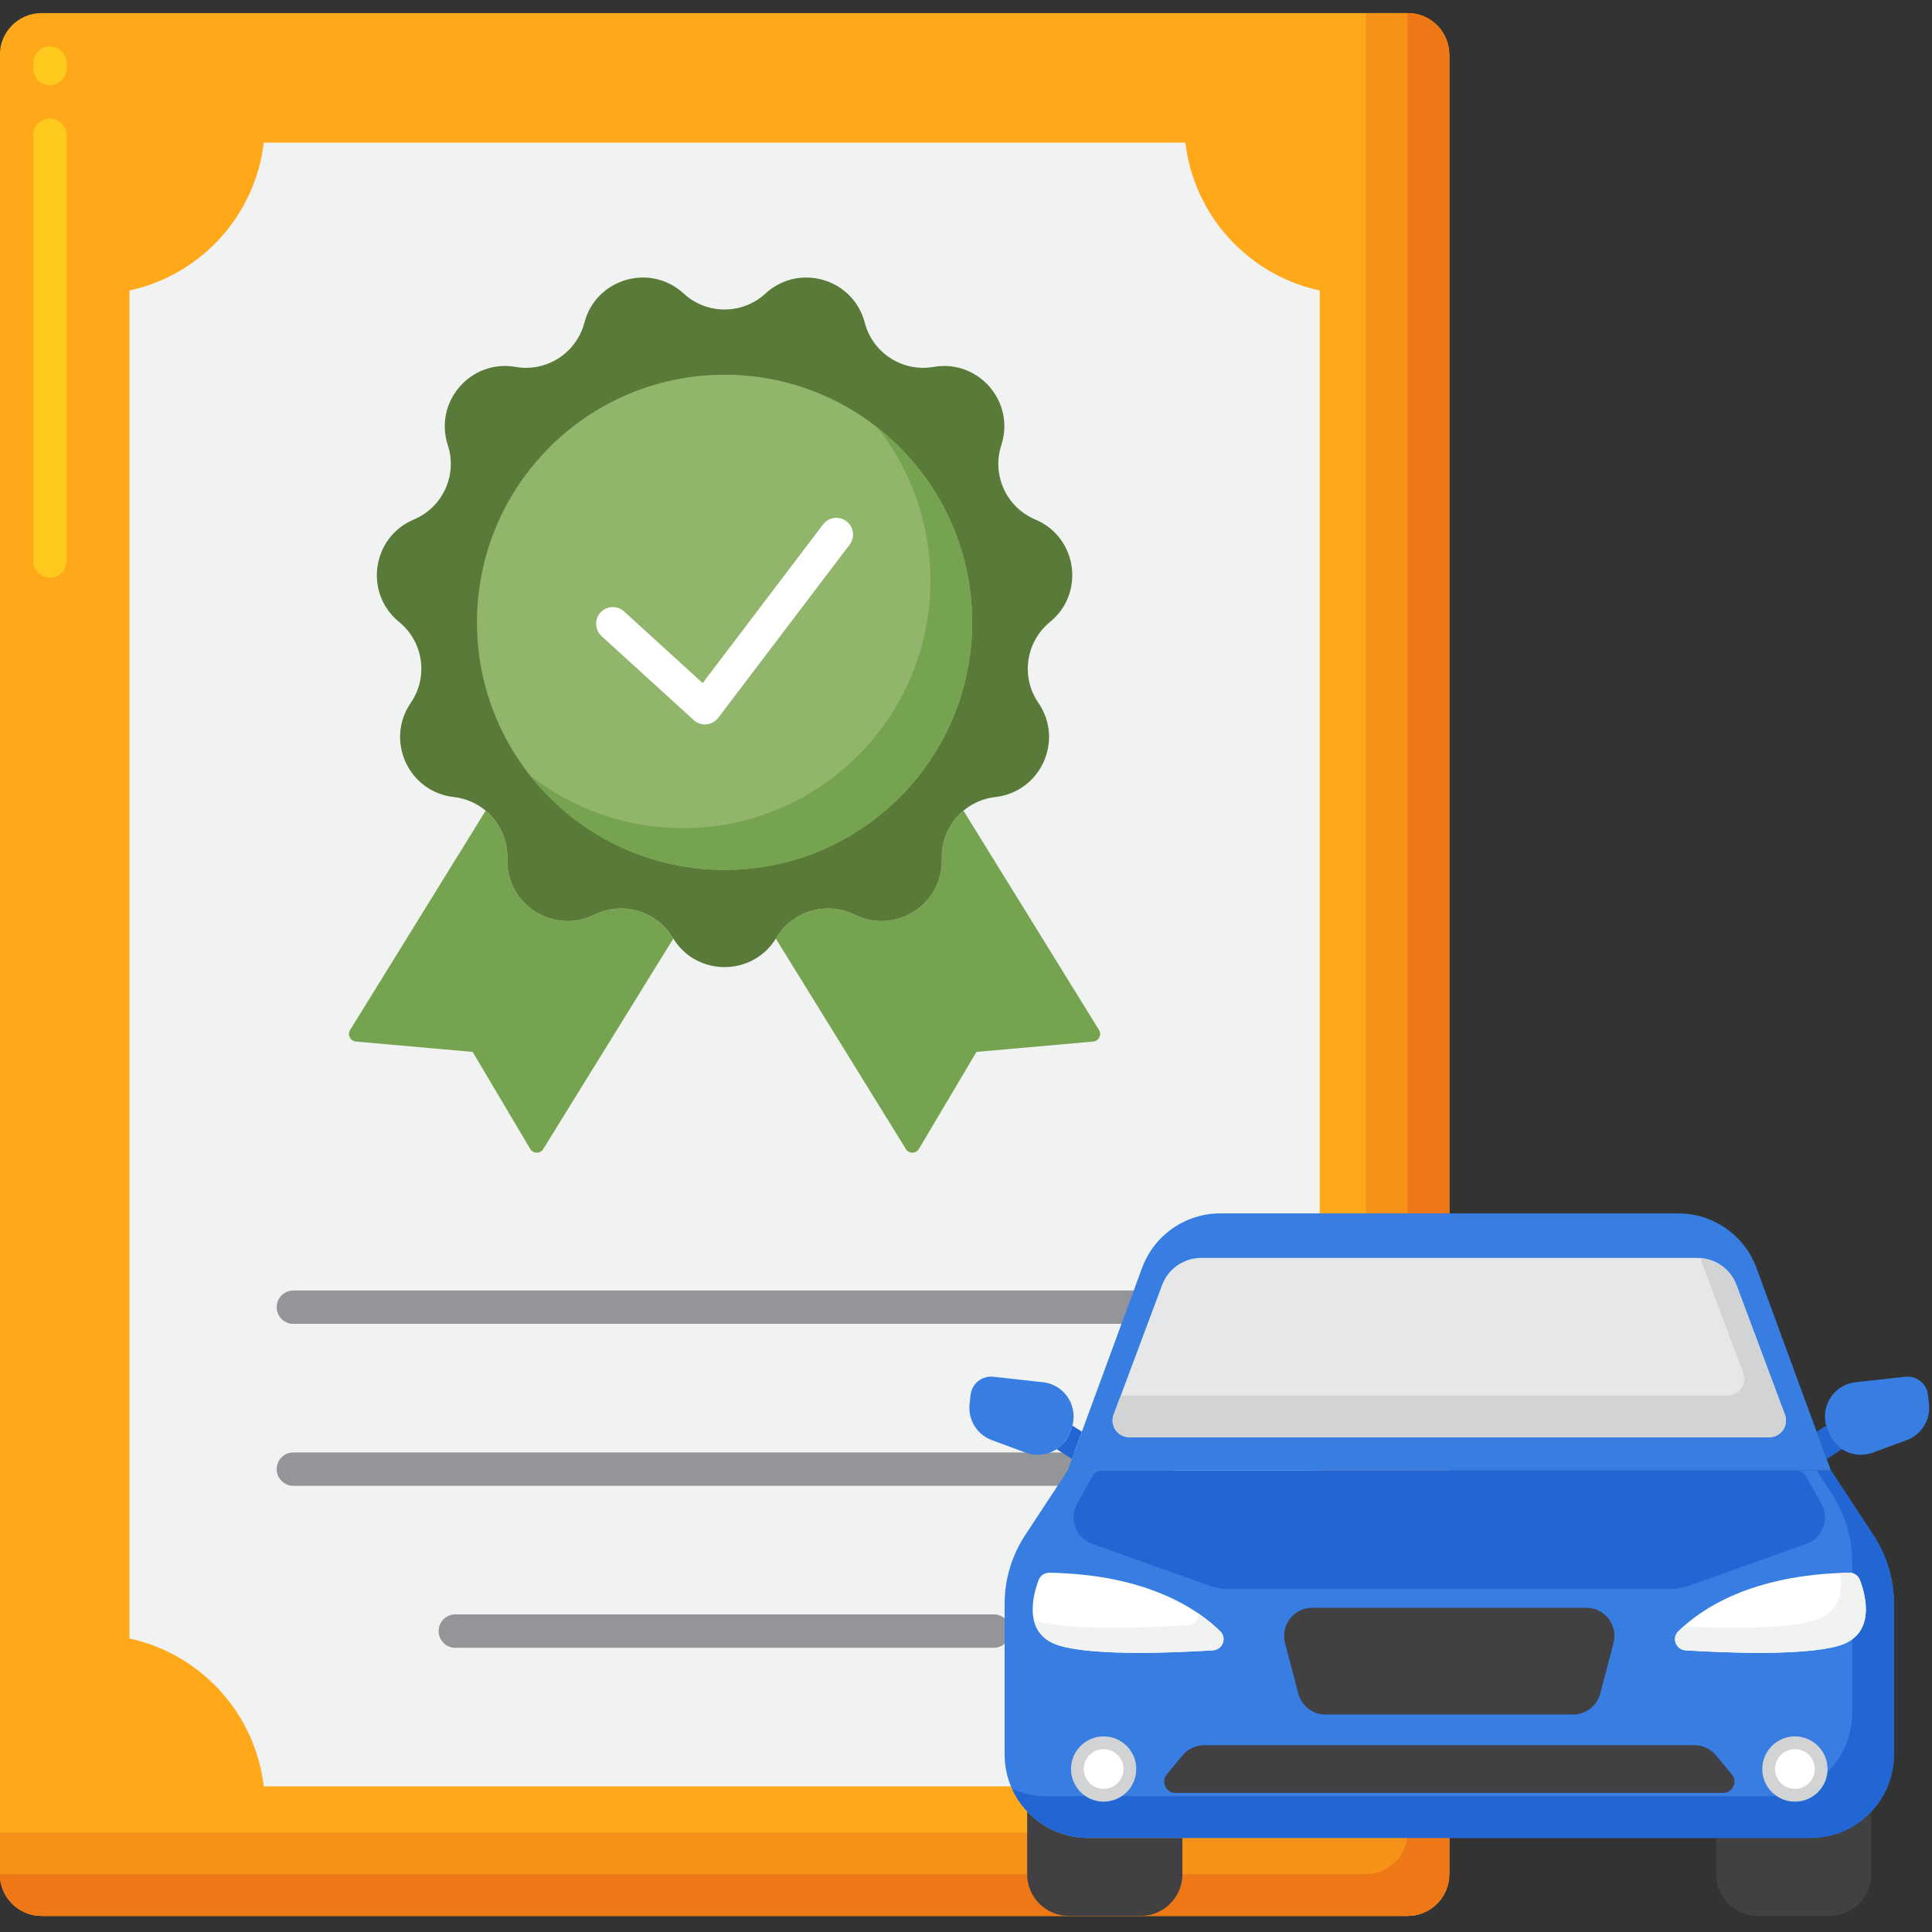 <?xml version="1.0" encoding="UTF-8" standalone="no"?>
<svg
   xmlns:dc="http://purl.org/dc/elements/1.1/"
   xmlns:cc="http://creativecommons.org/ns#"
   xmlns:rdf="http://www.w3.org/1999/02/22-rdf-syntax-ns#"
   xmlns:svg="http://www.w3.org/2000/svg"
   xmlns="http://www.w3.org/2000/svg"
   xmlns:sodipodi="http://sodipodi.sourceforge.net/DTD/sodipodi-0.dtd"
   xmlns:inkscape="http://www.inkscape.org/namespaces/inkscape"
   id="Layer_1"
   enable-background="new 0 0 256 256"
   height="100"
   viewBox="0 0 50 50"
   width="100"
   version="1.1"
   sodipodi:docname="transparencia.svg"
   inkscape:version="0.92.5 (2060ec1f9f, 2020-04-08)">
  <rect x="0" y="0" width="50" height="50" fill="#333333" stroke="none"/>
  <defs
     id="defs177" />
  <sodipodi:namedview
     pagecolor="#ffffff"
     bordercolor="#666666"
     borderopacity="1"
     objecttolerance="10"
     gridtolerance="10"
     guidetolerance="10"
     inkscape:pageopacity="0"
     inkscape:pageshadow="2"
     inkscape:window-width="1920"
     inkscape:window-height="1016"
     id="namedview175"
     showgrid="false"
     inkscape:zoom="0.4609375"
     inkscape:cx="256"
     inkscape:cy="256"
     inkscape:window-x="0"
     inkscape:window-y="27"
     inkscape:window-maximized="1"
     inkscape:current-layer="Layer_1" />
  <g
     id="g172"
     transform="matrix(0.216,0,0,0.216,-2.686,-2.687)">
    <g
       id="g70">
      <g
         id="g4">
        <path
           d="M 181.08,241.994 H 17.42 c -2.761,0 -5,-2.239 -5,-5 V 19.006 c 0,-2.761 2.239,-5 5,-5 h 163.66 c 2.761,0 5,2.239 5,5 v 217.989 c 0,2.761 -2.239,4.999 -5,4.999 z"
           id="path2"
           inkscape:connector-curvature="0"
           style="fill:#ffa91a" />
      </g>
      <g
         id="g8">
        <path
           d="m 181.08,14.006 h -5 v 212.989 c 0,2.761 -2.239,5 -5,5 H 12.42 v 5 c 0,2.761 2.239,5 5,5 h 163.66 c 2.761,0 5,-2.239 5,-5 V 19.006 c 0,-2.762 -2.239,-5 -5,-5 z"
           id="path6"
           inkscape:connector-curvature="0"
           style="fill:#f79219" />
      </g>
      <g
         id="g12">
        <path
           d="m 181.08,14.006 v 217.989 c 0,2.761 -2.239,5 -5,5 H 12.42 c 0,2.761 2.239,5 5,5 h 163.66 c 2.761,0 5,-2.239 5,-5 V 19.006 c 0,-2.762 -2.239,-5 -5,-5 z"
           id="path10"
           inkscape:connector-curvature="0"
           style="fill:#ef7816" />
      </g>
      <g
         id="g16">
        <path
           d="m 18.421,81.646 c -1.104,0 -2,-0.896 -2,-2 v -51 c 0,-1.104 0.896,-2 2,-2 1.104,0 2,0.896 2,2 v 51 c 0,1.104 -0.896,2 -2,2 z m 0,-59 c -1.104,0 -2,-0.896 -2,-2 v -0.64 c 0,-1.104 0.896,-2 2,-2 1.104,0 2,0.896 2,2 v 0.64 c 0,1.104 -0.896,2 -2,2 z"
           id="path14"
           inkscape:connector-curvature="0"
           style="fill:#ffc91d" />
      </g>
      <g
         id="g20">
        <path
           d="M 154.462,29.528 H 44.038 c -1.032,8.787 -7.58,15.879 -16.095,17.717 v 161.509 c 8.515,1.838 15.063,8.93 16.095,17.717 h 110.425 c 1.032,-8.787 7.58,-15.879 16.095,-17.717 V 47.245 c -8.516,-1.838 -15.064,-8.93 -16.096,-17.717 z"
           id="path18"
           inkscape:connector-curvature="0"
           style="fill:#f1f2f2" />
      </g>
      <g
         id="g54">
        <g
           id="g52">
          <g
             id="g34">
            <g
               id="g26">
              <g
                 id="g24">
                <path
                   d="m 127.877,109.576 c -1.649,1.38 -2.665,3.47 -2.595,5.765 0.165,5.454 -5.538,9.12 -10.431,6.703 -3.375,-1.667 -7.464,-0.466 -9.402,2.761 -0.019,0.032 -0.042,0.058 -0.062,0.089 l 15.586,25.218 c 0.361,0.583 1.212,0.576 1.561,-0.014 l 6.898,-11.625 13.983,-1.24 c 0.676,-0.06 1.053,-0.811 0.696,-1.389 z"
                   id="path22"
                   inkscape:connector-curvature="0"
                   style="fill:#76a34f" />
              </g>
            </g>
            <g
               id="g32">
              <g
                 id="g30">
                <path
                   d="m 93.05,124.805 c -1.938,-3.227 -6.027,-4.427 -9.402,-2.761 -4.892,2.416 -10.596,-1.249 -10.431,-6.703 0.07,-2.296 -0.946,-4.386 -2.595,-5.765 l -16.235,26.268 c -0.357,0.578 0.019,1.329 0.696,1.389 l 13.983,1.24 6.898,11.625 c 0.35,0.59 1.201,0.597 1.561,0.014 l 15.586,-25.218 c -0.018,-0.031 -0.042,-0.057 -0.061,-0.089 z"
                   id="path28"
                   inkscape:connector-curvature="0"
                   style="fill:#76a34f" />
              </g>
            </g>
          </g>
          <g
             id="g38">
            <path
               d="m 104.149,47.61 c 4.014,-3.697 10.519,-1.787 11.897,3.493 0.95,3.642 4.536,5.946 8.243,5.298 5.375,-0.94 9.815,4.184 8.12,9.371 -1.169,3.578 0.601,7.454 4.071,8.913 5.03,2.115 5.995,8.826 1.765,12.273 -2.918,2.377 -3.525,6.596 -1.395,9.699 3.088,4.499 0.271,10.666 -5.151,11.279 -3.74,0.422 -6.531,3.643 -6.417,7.405 0.165,5.454 -5.538,9.12 -10.431,6.703 -3.375,-1.667 -7.464,-0.466 -9.402,2.761 -2.809,4.678 -9.59,4.678 -12.399,0 -1.938,-3.227 -6.027,-4.427 -9.402,-2.761 -4.892,2.416 -10.596,-1.249 -10.431,-6.703 0.114,-3.762 -2.677,-6.983 -6.417,-7.405 -5.422,-0.612 -8.239,-6.78 -5.151,-11.279 2.13,-3.103 1.524,-7.322 -1.395,-9.699 -4.23,-3.447 -3.265,-10.158 1.765,-12.273 3.47,-1.459 5.24,-5.336 4.071,-8.913 -1.695,-5.187 2.745,-10.311 8.12,-9.371 3.708,0.648 7.293,-1.656 8.243,-5.298 1.378,-5.28 7.883,-7.19 11.897,-3.493 2.769,2.55 7.031,2.55 9.799,0 z"
               id="path36"
               inkscape:connector-curvature="0"
               style="fill:#5a7a39" />
          </g>
          <g
             id="g42">
            <circle
               cx="99.25"
               cy="87.003"
               r="29.666"
               id="circle40"
               style="fill:#91b56b" />
          </g>
          <g
             id="g46">
            <path
               d="m 96.896,99.236 c -0.496,0 -0.978,-0.185 -1.348,-0.522 L 84.512,88.655 c -0.816,-0.744 -0.875,-2.009 -0.131,-2.825 0.744,-0.816 2.009,-0.875 2.826,-0.131 l 9.419,8.584 14.421,-19.008 c 0.667,-0.879 1.923,-1.052 2.803,-0.384 0.88,0.667 1.052,1.922 0.385,2.802 L 98.49,98.445 c -0.34,0.447 -0.852,0.731 -1.411,0.783 -0.061,0.005 -0.122,0.008 -0.183,0.008 z"
               id="path44"
               inkscape:connector-curvature="0"
               style="fill:#ffffff" />
          </g>
          <g
             id="g50">
            <path
               d="m 117.573,63.681 c 3.969,5.045 6.344,11.405 6.344,18.323 0,16.384 -13.282,29.666 -29.666,29.666 -6.918,0 -13.277,-2.375 -18.323,-6.344 5.432,6.904 13.856,11.344 23.323,11.344 16.384,0 29.666,-13.282 29.666,-29.666 -0.001,-9.467 -4.44,-17.892 -11.344,-23.323 z"
               id="path48"
               inkscape:connector-curvature="0"
               style="fill:#76a34f" />
          </g>
        </g>
      </g>
      <g
         id="g68">
        <g
           id="g58">
          <path
             d="M 150.914,171.06 H 47.586 c -1.104,0 -2,-0.896 -2,-2 0,-1.104 0.896,-2 2,-2 h 103.328 c 1.104,0 2,0.896 2,2 0,1.104 -0.895,2 -2,2 z"
             id="path56"
             inkscape:connector-curvature="0"
             style="fill:#939598" />
        </g>
        <g
           id="g62">
          <path
             d="M 150.914,190.463 H 47.586 c -1.104,0 -2,-0.896 -2,-2 0,-1.104 0.896,-2 2,-2 h 103.328 c 1.104,0 2,0.896 2,2 0,1.104 -0.895,2 -2,2 z"
             id="path60"
             inkscape:connector-curvature="0"
             style="fill:#939598" />
        </g>
        <g
           id="g66">
          <path
             d="M 131.511,209.867 H 66.989 c -1.104,0 -2,-0.896 -2,-2 0,-1.104 0.896,-2 2,-2 h 64.521 c 1.104,0 2,0.896 2,2 0,1.104 -0.895,2 -1.999,2 z"
             id="path64"
             inkscape:connector-curvature="0"
             style="fill:#939598" />
        </g>
      </g>
    </g>
    <g
       id="g170">
      <g
         id="g142">
        <g
           id="g88">
          <g
             id="g78">
            <path
               d="m 142.062,183.979 -1.147,-0.736 c -0.031,0.11 -0.06,0.221 -0.1,0.33 l -0.174,0.473 c -0.319,0.866 -0.904,1.548 -1.622,2.016 l 1.843,1.183 z"
               id="path72"
               inkscape:connector-curvature="0"
               style="fill:#2266d3" />
            <g
               id="g76">
              <path
                 d="m 135.349,186.49 -4.071,-1.499 c -1.775,-0.653 -2.877,-2.431 -2.674,-4.311 l 0.118,-1.094 c 0.147,-1.36 1.371,-2.342 2.731,-2.192 l 5.947,0.658 c 2.661,0.294 4.339,3.008 3.414,5.521 l -0.174,0.474 c -0.786,2.135 -3.155,3.229 -5.291,2.443 z"
                 id="path74"
                 inkscape:connector-curvature="0"
                 style="fill:#377de2" />
            </g>
          </g>
          <g
             id="g86">
            <path
               d="m 231.519,184.046 -0.174,-0.473 c -0.04,-0.11 -0.069,-0.22 -0.1,-0.33 l -1.147,0.736 1.2,3.266 1.843,-1.183 c -0.718,-0.468 -1.303,-1.15 -1.622,-2.016 z"
               id="path80"
               inkscape:connector-curvature="0"
               style="fill:#2266d3" />
            <g
               id="g84">
              <path
                 d="m 236.811,186.49 4.071,-1.499 c 1.775,-0.653 2.877,-2.431 2.674,-4.311 l -0.118,-1.094 c -0.147,-1.36 -1.371,-2.342 -2.731,-2.192 l -5.948,0.658 c -2.661,0.294 -4.339,3.008 -3.414,5.521 l 0.174,0.474 c 0.786,2.135 3.155,3.229 5.292,2.443 z"
                 id="path82"
                 inkscape:connector-curvature="0"
                 style="fill:#377de2" />
            </g>
          </g>
        </g>
        <g
           id="g94"
           style="fill:#414042">
          <path
             d="m 142.802,232.651 c -2.883,0 -5.473,-1.227 -7.298,-3.179 v 7.522 c 0,2.761 2.239,5 5,5 h 8.601 c 2.761,0 5,-2.239 5,-5 v -4.344 z"
             id="path90"
             inkscape:connector-curvature="0" />
          <path
             d="m 229.358,232.65 h -11.303 v 4.344 c 0,2.761 2.239,5 5,5 h 8.601 c 2.761,0 5,-2.239 5,-5 v -7.523 c -1.825,1.952 -4.416,3.179 -7.298,3.179 z"
             id="path92"
             inkscape:connector-curvature="0" />
        </g>
        <g
           id="g98">
          <path
             d="m 142.802,232.651 86.556,-0.001 c 5.523,0 10,-4.477 10,-10 v -18.042 c 0,-2.927 -0.857,-5.791 -2.464,-8.237 l -5.087,-7.741 h -91.453 l -5.087,7.741 c -1.608,2.447 -2.464,5.31 -2.464,8.238 v 18.043 c -0.001,5.522 4.476,9.999 9.999,9.999 z"
             id="path96"
             inkscape:connector-curvature="0"
             style="fill:#377de2" />
        </g>
        <g
           id="g102">
          <path
             d="m 239.357,204.607 c 0,-2.927 -0.857,-5.791 -2.464,-8.237 l -5.087,-7.741 h -1.714 l 1.801,2.741 c 1.608,2.447 2.464,5.31 2.464,8.237 v 18.042 c 0,5.523 -4.477,10 -10,10 l -86.556,0.001 c -1.466,0 -2.855,-0.323 -4.11,-0.891 1.569,3.471 5.053,5.891 9.11,5.891 l 86.556,-0.001 c 5.523,0 10,-4.477 10,-10 z"
             id="path100"
             inkscape:connector-curvature="0"
             style="fill:#2266d3" />
        </g>
        <g
           id="g106">
          <path
             d="m 200.904,217.865 h -29.648 c -1.531,0 -2.87,-1.032 -3.261,-2.512 l -1.594,-6.044 c -0.564,-2.139 1.049,-4.232 3.261,-4.232 h 32.835 c 2.212,0 3.824,2.093 3.261,4.232 l -1.594,6.044 c -0.39,1.481 -1.729,2.512 -3.26,2.512 z"
             id="path104"
             inkscape:connector-curvature="0"
             style="fill:#414042" />
        </g>
        <g
           id="g110">
          <path
             d="m 230.658,192.591 -1.838,-3.274 c -0.239,-0.425 -0.688,-0.689 -1.176,-0.689 h -83.13 c -0.488,0 -0.937,0.263 -1.176,0.689 l -1.838,3.274 c -1.022,1.821 -0.16,4.124 1.806,4.826 l 14.022,5.008 c 0.728,0.26 1.495,0.393 2.268,0.393 h 52.965 c 0.773,0 1.54,-0.133 2.268,-0.393 l 14.022,-5.008 c 1.968,-0.702 2.83,-3.005 1.807,-4.826 z"
             id="path108"
             inkscape:connector-curvature="0"
             style="fill:#2266d3" />
        </g>
        <g
           id="g128">
          <g
             id="g114">
            <path
               d="m 213.518,207.897 c 2.658,-2.624 8.726,-6.817 20.483,-7.023 0.568,-0.01 1.085,0.347 1.284,0.879 0.737,1.969 1.931,6.631 -2.654,7.904 -4.346,1.207 -13.705,0.803 -18.253,0.514 -1.148,-0.073 -1.679,-1.466 -0.86,-2.274 z"
               id="path112"
               inkscape:connector-curvature="0"
               style="fill:#ffffff" />
          </g>
          <g
             id="g118">
            <path
               d="m 235.285,201.753 c -0.199,-0.532 -0.716,-0.889 -1.284,-0.879 -0.39,0.007 -0.757,0.029 -1.135,0.045 0.359,2.157 0.051,4.817 -3.243,5.731 -3.589,0.997 -10.59,0.895 -15.483,0.666 -0.223,0.2 -0.434,0.395 -0.622,0.581 -0.818,0.808 -0.288,2.201 0.86,2.274 4.548,0.29 13.907,0.694 18.253,-0.514 4.585,-1.273 3.391,-5.935 2.654,-7.904 z"
               id="path116"
               inkscape:connector-curvature="0"
               style="fill:#f1f2f2" />
          </g>
          <g
             id="g122">
            <path
               d="m 158.641,207.897 c -2.658,-2.624 -8.726,-6.817 -20.483,-7.023 -0.568,-0.01 -1.085,0.347 -1.284,0.879 -0.737,1.969 -1.931,6.631 2.654,7.904 4.346,1.207 13.705,0.803 18.253,0.514 1.148,-0.073 1.679,-1.466 0.86,-2.274 z"
               id="path120"
               inkscape:connector-curvature="0"
               style="fill:#ffffff" />
          </g>
          <g
             id="g126">
            <path
               d="m 158.641,207.897 c -0.656,-0.648 -1.521,-1.391 -2.627,-2.146 0.037,0.682 -0.448,1.362 -1.241,1.412 -4.548,0.29 -13.907,0.694 -18.253,-0.514 -0.074,-0.021 -0.134,-0.049 -0.206,-0.072 0.322,1.333 1.221,2.526 3.213,3.079 4.346,1.207 13.705,0.803 18.253,0.514 1.149,-0.072 1.68,-1.465 0.861,-2.273 z"
               id="path124"
               inkscape:connector-curvature="0"
               style="fill:#f1f2f2" />
          </g>
        </g>
        <g
           id="g132">
          <path
             d="m 213.507,157.82 h -54.855 c -4.193,0 -7.941,2.616 -9.387,6.551 l -8.912,24.257 h 91.453 l -8.912,-24.257 c -1.446,-3.935 -5.194,-6.551 -9.387,-6.551 z"
             id="path130"
             inkscape:connector-curvature="0"
             style="fill:#377de2" />
        </g>
        <g
           id="g136">
          <path
             d="m 145.865,181.94 5.806,-15.534 c 0.73,-1.954 2.597,-3.249 4.684,-3.249 h 59.451 c 2.086,0 3.953,1.295 4.684,3.25 l 5.806,15.534 c 0.489,1.307 -0.478,2.7 -1.873,2.7 H 147.74 c -1.397,-0.001 -2.364,-1.394 -1.875,-2.701 z"
             id="path134"
             inkscape:connector-curvature="0"
             style="fill:#e6e7e8" />
        </g>
        <g
           id="g140">
          <path
             d="m 226.294,181.94 -5.806,-15.534 c -0.689,-1.844 -2.393,-3.087 -4.336,-3.223 l 5.141,13.756 c 0.489,1.307 -0.478,2.7 -1.873,2.7 h -72.697 l -0.86,2.3 c -0.489,1.307 0.478,2.7 1.873,2.7 h 76.683 c 1.398,0.002 2.364,-1.392 1.875,-2.699 z"
             id="path138"
             inkscape:connector-curvature="0"
             style="fill:#d1d3d4" />
        </g>
      </g>
      <g
         id="g146">
        <path
           d="m 218.89,227.251 h -65.621 c -1.141,0 -1.766,-1.328 -1.04,-2.208 l 1.885,-2.282 c 0.641,-0.775 1.594,-1.224 2.6,-1.224 h 58.731 c 1.006,0 1.959,0.449 2.6,1.224 l 1.885,2.282 c 0.727,0.88 0.101,2.208 -1.04,2.208 z"
           id="path144"
           inkscape:connector-curvature="0"
           style="fill:#414042" />
      </g>
      <g
         id="g168">
        <g
           id="g156">
          <g
             id="g150">
            <circle
               cx="227.492"
               cy="224.394"
               r="3.91"
               id="circle148"
               style="fill:#d1d3d4" />
          </g>
          <g
             id="g154">
            <circle
               cx="227.492"
               cy="224.394"
               r="2.38"
               id="circle152"
               style="fill:#ffffff" />
          </g>
        </g>
        <g
           id="g166">
          <g
             id="g160">
            <circle
               cx="144.667"
               cy="224.394"
               r="3.91"
               id="circle158"
               style="fill:#d1d3d4" />
          </g>
          <g
             id="g164">
            <circle
               cx="144.667"
               cy="224.394"
               r="2.38"
               id="circle162"
               style="fill:#ffffff" />
          </g>
        </g>
      </g>
    </g>
  </g>
</svg>
